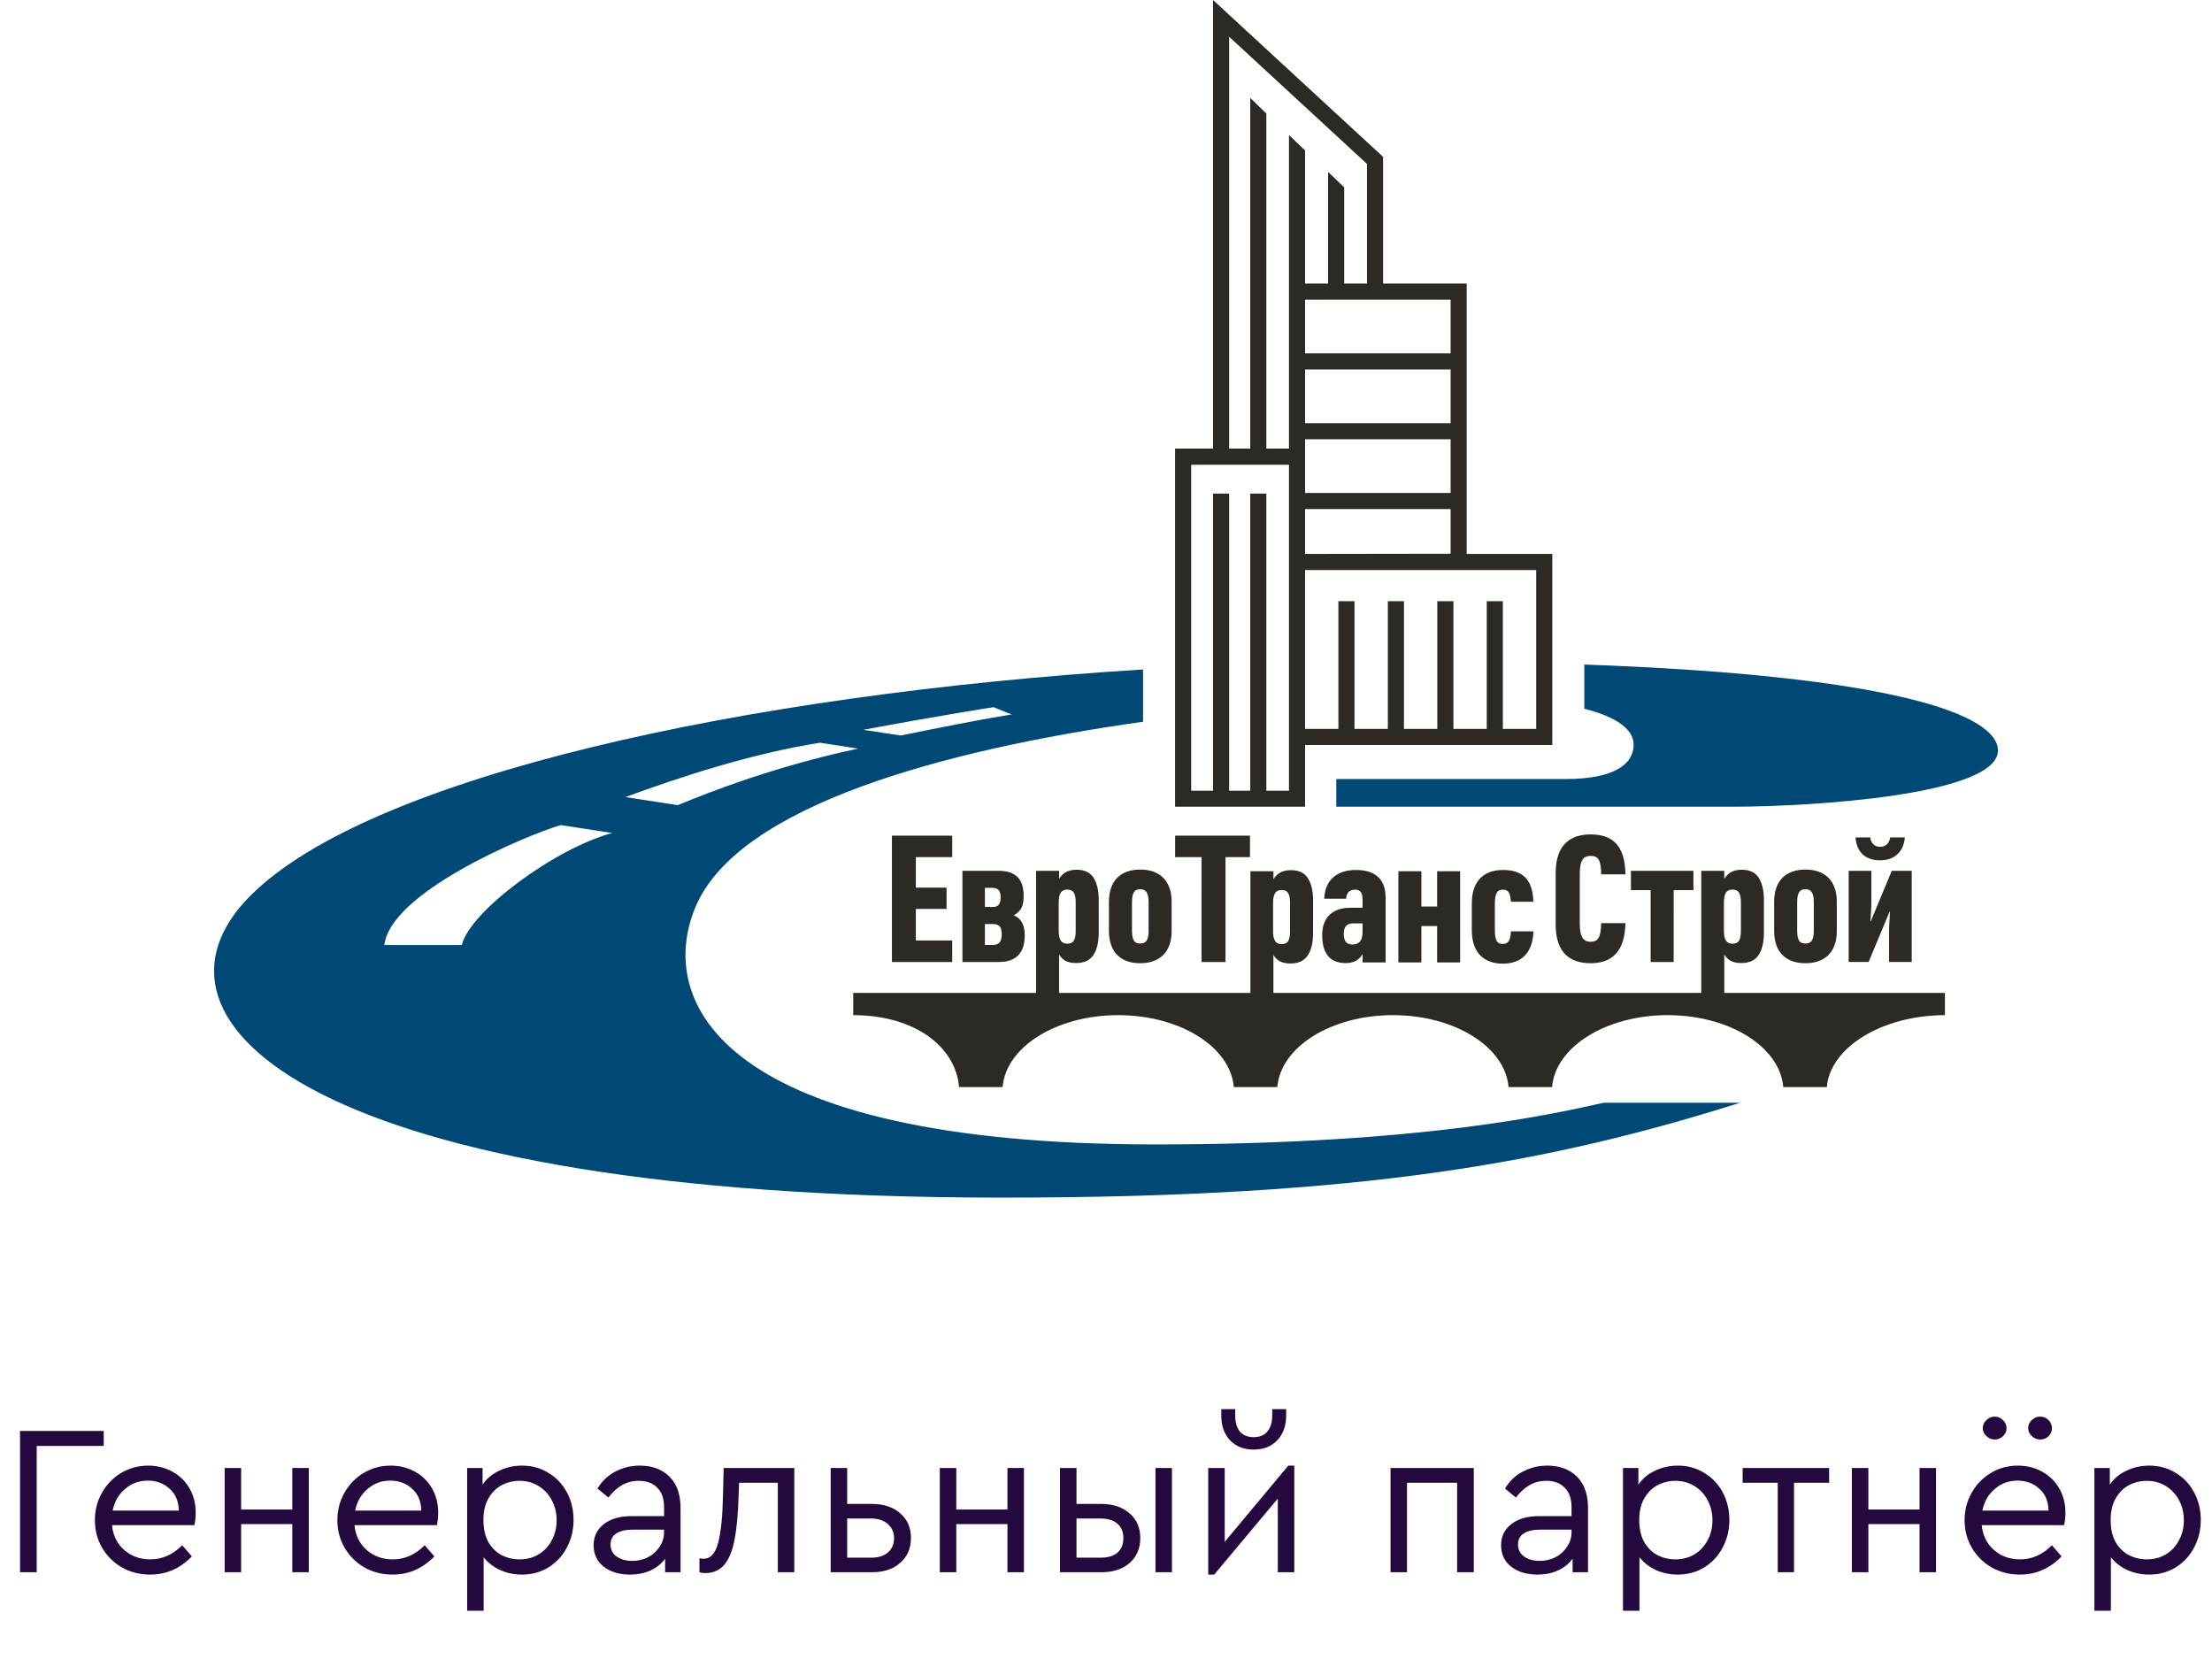 <?xml version="1.0" encoding="UTF-8"?> <svg xmlns="http://www.w3.org/2000/svg" width="124" height="93" viewBox="0 0 124 93" fill="none"> <path d="M64.76 64.154C40.369 64.154 36.712 56.133 39.014 50.785C41.431 45.173 52.835 42.039 64.077 40.46V37.528C41.673 38.928 20.72 43.528 14.037 50.211C6.961 57.287 17.694 67.136 56.153 67.136C76.541 67.136 87.018 65.133 97.551 61.817H89.903C87.178 62.419 79.797 64.154 64.76 64.154ZM55.698 39.642L56.712 40.055C56.712 40.055 55.43 40.223 50.495 41.232L48.398 40.912C52.84 40.082 55.698 39.642 55.698 39.642ZM25.889 52.976H21.547C21.887 50.021 29.443 46.846 31.434 46.251L34.316 46.696C31.071 47.578 26.327 51.105 25.889 52.976ZM35.059 44.682C38.044 43.586 42.09 42.246 45.966 41.636L48.102 41.966C43.51 42.94 39.748 44.404 37.995 45.136L35.059 44.682Z" fill="#004876"></path> <path d="M88.813 37.253V39.729C90.638 40.193 91.578 40.891 91.578 41.752C91.578 42.783 90.588 43.672 87.74 43.672H74.91V45.223H97.126C101.503 45.223 112 44.577 112 42.074C112 40.048 106.1 37.872 88.813 37.253Z" fill="#004876"></path> <path d="M96.659 55.661V53.509C96.844 53.797 97.079 53.986 97.612 53.986C98.082 53.986 98.421 53.827 98.626 53.469C98.79 53.191 98.882 52.773 98.882 52.286L98.882 50.426C98.882 49.959 98.79 49.561 98.636 49.282C98.442 48.915 98.094 48.755 97.653 48.755C97.09 48.755 96.844 48.984 96.659 49.263V48.815H95.369V55.661H71.385V53.533C71.57 53.821 71.806 54.01 72.338 54.01C72.809 54.01 73.147 53.85 73.352 53.493C73.516 53.214 73.608 52.797 73.608 52.309L73.609 50.449C73.609 49.982 73.516 49.584 73.363 49.306C73.168 48.938 72.82 48.779 72.379 48.779C71.816 48.779 71.57 49.007 71.386 49.286V48.838H70.095V55.661H59.37V53.509C59.554 53.797 59.79 53.986 60.322 53.986C60.793 53.986 61.131 53.827 61.336 53.469C61.501 53.191 61.592 52.773 61.592 52.286L61.593 50.426C61.593 49.959 61.5 49.561 61.347 49.282C61.152 48.914 60.804 48.755 60.363 48.755C59.8 48.755 59.554 48.984 59.37 49.262V48.815H58.079V55.661H47.83V56.907C51.301 56.907 53.58 58.694 53.762 60.94H56.205C56.386 58.693 59.213 56.907 62.684 56.907C66.155 56.907 68.982 58.694 69.163 60.94H71.606C71.787 58.693 74.614 56.907 78.086 56.907C81.556 56.907 84.383 58.694 84.565 60.94H87.007C87.189 58.693 90.016 56.907 93.487 56.907C96.958 56.907 99.785 58.694 99.967 60.94H102.409C102.591 58.693 105.557 56.907 109.028 56.907V55.661H96.659V55.661ZM59.349 50.605C59.349 50.048 59.513 49.869 59.831 49.869C60.148 49.869 60.302 50.038 60.302 50.605V52.166C60.302 52.733 60.148 52.902 59.831 52.902C59.513 52.902 59.349 52.713 59.349 52.166V50.605ZM71.365 50.629C71.365 50.072 71.529 49.893 71.847 49.893C72.164 49.893 72.318 50.062 72.318 50.629V52.19C72.318 52.757 72.164 52.926 71.847 52.926C71.529 52.926 71.365 52.737 71.365 52.19V50.629ZM96.639 50.605C96.639 50.048 96.803 49.869 97.121 49.869C97.438 49.869 97.592 50.038 97.592 50.605V52.166C97.592 52.733 97.438 52.902 97.121 52.902C96.803 52.902 96.639 52.713 96.639 52.166V50.605ZM105.928 51.102H105.948C105.948 51.202 105.897 51.888 105.897 52.106L105.897 53.926H107.167L107.167 48.815H106.05L104.873 51.639H104.852C104.862 51.53 104.904 50.893 104.904 50.605V48.815H103.634L103.633 53.926H104.75L105.928 51.102ZM105.39 48.228C106.162 48.228 106.711 47.791 106.783 46.945H105.959C105.919 47.234 105.736 47.472 105.4 47.472C105.065 47.472 104.872 47.234 104.841 46.945H104.018C104.078 47.821 104.628 48.228 105.39 48.228ZM92.532 53.927H93.822L93.823 49.899H94.929V48.815H91.426V49.899H92.532L92.532 53.927ZM89.173 53.996C90.351 53.996 91.088 53.35 91.119 51.749H89.758C89.747 52.574 89.563 52.793 89.164 52.793C88.825 52.793 88.559 52.624 88.559 51.778V48.984C88.559 48.139 88.815 47.98 89.174 47.98C89.614 47.98 89.747 48.238 89.758 49.014H91.119C91.099 47.294 90.29 46.776 89.174 46.776C88.078 46.776 87.207 47.294 87.207 48.954L87.207 51.818C87.207 53.479 88.077 53.996 89.173 53.996ZM101.207 53.996C102.282 53.996 102.968 53.39 102.968 52.186V50.556C102.968 49.352 102.282 48.746 101.207 48.746C100.131 48.746 99.455 49.352 99.455 50.556V52.186C99.455 53.39 100.131 53.996 101.207 53.996ZM100.746 50.585C100.746 50.008 100.91 49.849 101.207 49.849C101.504 49.849 101.678 50.008 101.678 50.585V52.166C101.678 52.743 101.504 52.892 101.207 52.892C100.91 52.892 100.746 52.743 100.746 52.166V50.585ZM84.238 49.873C84.566 49.873 84.658 50.042 84.699 50.549H85.959C85.918 49.256 85.314 48.769 84.248 48.769C83.193 48.769 82.507 49.376 82.507 50.639V52.151C82.507 53.413 83.193 54.02 84.248 54.02C85.344 54.02 85.928 53.353 85.959 52.21H84.699C84.678 52.707 84.556 52.916 84.238 52.916C83.961 52.916 83.798 52.767 83.798 52.14V50.649C83.798 50.032 83.961 49.873 84.238 49.873ZM77.674 53.95L77.674 50.32C77.674 49.237 77.039 48.769 76.005 48.769C74.98 48.769 74.273 49.306 74.233 50.38H75.462C75.482 50.042 75.656 49.873 75.943 49.873C76.23 49.873 76.383 49.992 76.383 50.44V50.887H75.687C74.714 50.887 74.12 51.424 74.12 52.399C74.12 52.966 74.222 53.313 74.458 53.602C74.683 53.88 75.052 53.99 75.451 53.99C75.881 53.99 76.199 53.811 76.383 53.483V53.95H77.674ZM76.26 52.747C76.138 52.906 75.995 52.946 75.81 52.946C75.482 52.946 75.328 52.757 75.328 52.349C75.328 51.921 75.533 51.762 75.851 51.762H76.383V52.17C76.383 52.468 76.343 52.627 76.26 52.747ZM81.852 53.95L81.852 48.839H80.562V50.818H79.68V48.839H78.39L78.39 53.95H79.68V51.911H80.562L80.561 53.95H81.852ZM68.699 53.927L68.7 48.049H70.071V46.846H65.875V48.049H67.358L67.357 53.927H68.699ZM53.379 52.723H51.341V50.953H53.062V49.76H51.341V48.05H53.38V46.846H49.999L49.999 53.927H53.379V52.723ZM57.445 52.445C57.445 51.977 57.322 51.51 56.831 51.311C57.301 51.043 57.383 50.715 57.383 50.217C57.383 49.263 56.933 48.815 55.959 48.815H53.952L53.952 53.927H56C57.004 53.927 57.444 53.37 57.445 52.445ZM55.212 49.77H55.622C55.96 49.77 56.093 49.939 56.093 50.306C56.093 50.665 55.98 50.844 55.642 50.844H55.212V49.77ZM55.212 52.972V51.798H55.652C56.021 51.798 56.154 51.978 56.154 52.376C56.154 52.773 56.011 52.972 55.652 52.972H55.212ZM73.16 41.762H87.018V31.054H82.221V15.895H77.533V8.793L68.001 0V25.148H65.872V45.223H73.16V41.762ZM86.115 31.957V40.859H84.246V33.703H83.344V40.859H81.475V33.703H80.572V40.859H78.703V33.703H77.8V40.859H75.931V33.703H75.028V40.859H73.159V31.957H86.115ZM81.318 24.625V27.635H73.16V24.625H81.318ZM73.16 23.722V20.711H81.318V23.722H73.16ZM81.318 28.538V31.041L73.16 31.053V28.538H81.318ZM81.318 16.798V19.808H73.16V16.798H81.318ZM72.257 44.326H70.989V27.67H70.087V44.326H68.903V27.67H68V44.326H66.775V26.052H72.257V44.326H72.257ZM72.257 25.148H70.989V6.366L70.087 5.49V25.148H68.903V2.061L76.63 9.189V15.895H75.352V10.501L74.449 9.635V15.895H73.16V8.433L72.257 7.573V25.148H72.257ZM63.917 53.996C64.992 53.996 65.678 53.389 65.679 52.186V50.555C65.679 49.352 64.993 48.746 63.917 48.746C62.842 48.746 62.165 49.352 62.165 50.555V52.186C62.165 53.39 62.841 53.996 63.917 53.996ZM63.456 50.585C63.456 50.008 63.62 49.849 63.917 49.849C64.215 49.849 64.388 50.008 64.388 50.585V52.166C64.388 52.743 64.215 52.892 63.917 52.892C63.62 52.892 63.456 52.743 63.456 52.166V50.585Z" fill="#2D2A26"></path> <path d="M1.123 80.216H5.815V81.056H2.059V88.136H1.123V80.216ZM10.899 85.496H6.279C6.335 86.072 6.563 86.536 6.963 86.888C7.363 87.24 7.851 87.416 8.427 87.416C9.091 87.416 9.687 87.152 10.215 86.624L10.755 87.248C10.451 87.568 10.099 87.82 9.699 88.004C9.307 88.18 8.879 88.268 8.415 88.268C7.839 88.268 7.315 88.136 6.843 87.872C6.371 87.6 5.999 87.232 5.727 86.768C5.455 86.304 5.319 85.788 5.319 85.22C5.319 84.66 5.451 84.148 5.715 83.684C5.979 83.212 6.339 82.84 6.795 82.568C7.251 82.296 7.755 82.16 8.307 82.16C8.803 82.16 9.255 82.272 9.663 82.496C10.071 82.72 10.391 83.032 10.623 83.432C10.855 83.832 10.971 84.288 10.971 84.8C10.971 85.024 10.947 85.256 10.899 85.496ZM8.283 83C7.795 83 7.371 83.156 7.011 83.468C6.651 83.772 6.419 84.176 6.315 84.68H10.023C10.015 84.16 9.843 83.752 9.507 83.456C9.179 83.152 8.771 83 8.283 83ZM12.594 82.292H13.518V84.62H16.386V82.292H17.31V88.136H16.386V85.436H13.518V88.136H12.594V82.292ZM24.492 85.496H19.872C19.928 86.072 20.157 86.536 20.556 86.888C20.956 87.24 21.445 87.416 22.02 87.416C22.684 87.416 23.28 87.152 23.808 86.624L24.349 87.248C24.044 87.568 23.692 87.82 23.293 88.004C22.901 88.18 22.473 88.268 22.009 88.268C21.433 88.268 20.909 88.136 20.436 87.872C19.965 87.6 19.593 87.232 19.32 86.768C19.049 86.304 18.913 85.788 18.913 85.22C18.913 84.66 19.044 84.148 19.308 83.684C19.573 83.212 19.933 82.84 20.389 82.568C20.845 82.296 21.349 82.16 21.901 82.16C22.396 82.16 22.849 82.272 23.256 82.496C23.665 82.72 23.985 83.032 24.216 83.432C24.448 83.832 24.564 84.288 24.564 84.8C24.564 85.024 24.541 85.256 24.492 85.496ZM21.877 83C21.389 83 20.965 83.156 20.605 83.468C20.244 83.772 20.012 84.176 19.909 84.68H23.616C23.608 84.16 23.436 83.752 23.101 83.456C22.773 83.152 22.364 83 21.877 83ZM29.26 82.16C29.812 82.16 30.308 82.296 30.748 82.568C31.188 82.832 31.532 83.196 31.78 83.66C32.028 84.124 32.152 84.64 32.152 85.208C32.152 85.776 32.024 86.296 31.768 86.768C31.52 87.232 31.176 87.6 30.736 87.872C30.296 88.136 29.804 88.268 29.26 88.268C28.828 88.268 28.42 88.184 28.036 88.016C27.66 87.84 27.352 87.6 27.112 87.296V90.296H26.188V82.292H27.052V83.228C27.276 82.892 27.584 82.632 27.976 82.448C28.376 82.256 28.804 82.16 29.26 82.16ZM29.128 87.416C29.52 87.416 29.872 87.324 30.184 87.14C30.504 86.948 30.752 86.684 30.928 86.348C31.112 86.012 31.204 85.636 31.204 85.22C31.204 84.804 31.112 84.428 30.928 84.092C30.752 83.756 30.504 83.492 30.184 83.3C29.872 83.108 29.52 83.012 29.128 83.012C28.776 83.012 28.444 83.092 28.132 83.252C27.828 83.412 27.58 83.656 27.388 83.984C27.196 84.312 27.1 84.72 27.1 85.208C27.1 85.696 27.192 86.108 27.376 86.444C27.568 86.772 27.816 87.016 28.12 87.176C28.432 87.336 28.768 87.416 29.128 87.416ZM35.87 82.16C36.558 82.16 37.11 82.364 37.526 82.772C37.942 83.18 38.15 83.768 38.15 84.536V88.136H37.286V87.38C37.07 87.668 36.794 87.888 36.458 88.04C36.122 88.192 35.742 88.268 35.318 88.268C34.718 88.268 34.226 88.12 33.842 87.824C33.466 87.528 33.278 87.128 33.278 86.624C33.278 86.128 33.47 85.732 33.854 85.436C34.238 85.14 34.746 84.992 35.378 84.992H37.226V84.488C37.226 84.008 37.098 83.644 36.842 83.396C36.594 83.14 36.25 83.012 35.81 83.012C35.458 83.012 35.146 83.092 34.874 83.252C34.602 83.404 34.346 83.636 34.106 83.948L33.494 83.444C33.758 83.012 34.098 82.692 34.514 82.484C34.93 82.268 35.382 82.16 35.87 82.16ZM35.438 87.5C35.758 87.5 36.054 87.432 36.326 87.296C36.598 87.152 36.814 86.956 36.974 86.708C37.142 86.46 37.226 86.188 37.226 85.892V85.748H35.486C35.078 85.748 34.766 85.82 34.55 85.964C34.334 86.1 34.226 86.304 34.226 86.576C34.226 86.872 34.342 87.1 34.574 87.26C34.806 87.42 35.094 87.5 35.438 87.5ZM44.526 82.292V88.136H43.602V83.12H41.43L41.406 83.84C41.374 84.864 41.298 85.688 41.178 86.312C41.058 86.936 40.866 87.404 40.602 87.716C40.338 88.028 39.978 88.184 39.522 88.184C39.41 88.184 39.306 88.168 39.21 88.136V87.356C39.306 87.372 39.386 87.38 39.45 87.38C39.826 87.38 40.094 87.088 40.254 86.504C40.414 85.912 40.506 85.016 40.53 83.816L40.566 82.292H44.526ZM46.567 82.292H47.491V84.308H48.883C49.547 84.308 50.075 84.484 50.467 84.836C50.867 85.18 51.067 85.64 51.067 86.216C51.067 86.792 50.867 87.256 50.467 87.608C50.075 87.96 49.547 88.136 48.883 88.136H46.567V82.292ZM48.835 87.32C49.243 87.32 49.559 87.22 49.783 87.02C50.007 86.82 50.119 86.556 50.119 86.228C50.119 85.9 50.003 85.636 49.771 85.436C49.547 85.228 49.231 85.124 48.823 85.124H47.491V87.32H48.835ZM52.684 82.292H53.608V84.62H56.476V82.292H57.4V88.136H56.476V85.436H53.608V88.136H52.684V82.292ZM59.422 82.292H60.346V84.308H61.738C62.394 84.308 62.922 84.484 63.322 84.836C63.722 85.18 63.922 85.64 63.922 86.216C63.922 86.8 63.722 87.268 63.322 87.62C62.93 87.964 62.402 88.136 61.738 88.136H59.422V82.292ZM64.774 82.292H65.698V88.136H64.774V82.292ZM61.69 87.32C62.106 87.32 62.422 87.228 62.638 87.044C62.862 86.852 62.974 86.58 62.974 86.228C62.974 85.876 62.862 85.604 62.638 85.412C62.414 85.22 62.094 85.124 61.678 85.124H60.346V87.32H61.69ZM72.555 82.16V88.136H71.631V84.008L68.067 88.268H67.731V82.292H68.655V86.432L72.219 82.16H72.555ZM70.275 81.26C69.731 81.26 69.291 81.088 68.955 80.744C68.627 80.392 68.463 79.932 68.463 79.364V78.992H69.243V79.34C69.243 79.732 69.331 80.036 69.507 80.252C69.691 80.46 69.947 80.564 70.275 80.564C70.611 80.564 70.867 80.46 71.043 80.252C71.227 80.036 71.319 79.732 71.319 79.34V78.992H72.099V79.364C72.099 79.932 71.931 80.392 71.595 80.744C71.267 81.088 70.827 81.26 70.275 81.26ZM77.95 82.292H82.618V88.136H81.682V83.12H78.874V88.136H77.95V82.292ZM86.741 82.16C87.429 82.16 87.981 82.364 88.397 82.772C88.813 83.18 89.021 83.768 89.021 84.536V88.136H88.157V87.38C87.941 87.668 87.665 87.888 87.329 88.04C86.993 88.192 86.613 88.268 86.189 88.268C85.589 88.268 85.097 88.12 84.713 87.824C84.337 87.528 84.149 87.128 84.149 86.624C84.149 86.128 84.341 85.732 84.725 85.436C85.109 85.14 85.617 84.992 86.249 84.992H88.097V84.488C88.097 84.008 87.969 83.644 87.713 83.396C87.465 83.14 87.121 83.012 86.681 83.012C86.329 83.012 86.017 83.092 85.745 83.252C85.473 83.404 85.217 83.636 84.977 83.948L84.365 83.444C84.629 83.012 84.969 82.692 85.385 82.484C85.801 82.268 86.253 82.16 86.741 82.16ZM86.309 87.5C86.629 87.5 86.925 87.432 87.197 87.296C87.469 87.152 87.685 86.956 87.845 86.708C88.013 86.46 88.097 86.188 88.097 85.892V85.748H86.357C85.949 85.748 85.637 85.82 85.421 85.964C85.205 86.1 85.097 86.304 85.097 86.576C85.097 86.872 85.213 87.1 85.445 87.26C85.677 87.42 85.965 87.5 86.309 87.5ZM94.053 82.16C94.605 82.16 95.101 82.296 95.541 82.568C95.981 82.832 96.325 83.196 96.573 83.66C96.821 84.124 96.945 84.64 96.945 85.208C96.945 85.776 96.817 86.296 96.561 86.768C96.313 87.232 95.969 87.6 95.529 87.872C95.089 88.136 94.597 88.268 94.053 88.268C93.621 88.268 93.213 88.184 92.829 88.016C92.453 87.84 92.145 87.6 91.905 87.296V90.296H90.981V82.292H91.845V83.228C92.069 82.892 92.377 82.632 92.769 82.448C93.169 82.256 93.597 82.16 94.053 82.16ZM93.921 87.416C94.313 87.416 94.665 87.324 94.977 87.14C95.297 86.948 95.545 86.684 95.721 86.348C95.905 86.012 95.997 85.636 95.997 85.22C95.997 84.804 95.905 84.428 95.721 84.092C95.545 83.756 95.297 83.492 94.977 83.3C94.665 83.108 94.313 83.012 93.921 83.012C93.569 83.012 93.237 83.092 92.925 83.252C92.621 83.412 92.373 83.656 92.181 83.984C91.989 84.312 91.893 84.72 91.893 85.208C91.893 85.696 91.985 86.108 92.169 86.444C92.361 86.772 92.609 87.016 92.913 87.176C93.225 87.336 93.561 87.416 93.921 87.416ZM99.657 83.12H97.689V82.292H102.537V83.12H100.569V88.136H99.657V83.12ZM103.813 82.292H104.737V84.62H107.605V82.292H108.529V88.136H107.605V85.436H104.737V88.136H103.813V82.292ZM115.711 85.496H111.091C111.147 86.072 111.375 86.536 111.775 86.888C112.175 87.24 112.663 87.416 113.239 87.416C113.903 87.416 114.499 87.152 115.027 86.624L115.567 87.248C115.263 87.568 114.911 87.82 114.511 88.004C114.119 88.18 113.691 88.268 113.227 88.268C112.651 88.268 112.127 88.136 111.655 87.872C111.183 87.6 110.811 87.232 110.539 86.768C110.267 86.304 110.131 85.788 110.131 85.22C110.131 84.66 110.263 84.148 110.527 83.684C110.791 83.212 111.151 82.84 111.607 82.568C112.063 82.296 112.567 82.16 113.119 82.16C113.615 82.16 114.067 82.272 114.475 82.496C114.883 82.72 115.203 83.032 115.435 83.432C115.667 83.832 115.783 84.288 115.783 84.8C115.783 85.024 115.759 85.256 115.711 85.496ZM113.095 83C112.607 83 112.183 83.156 111.823 83.468C111.463 83.772 111.231 84.176 111.127 84.68H114.835C114.827 84.16 114.655 83.752 114.319 83.456C113.991 83.152 113.583 83 113.095 83ZM111.811 80.696C111.643 80.696 111.491 80.632 111.355 80.504C111.219 80.376 111.151 80.228 111.151 80.06C111.151 79.884 111.219 79.732 111.355 79.604C111.491 79.476 111.643 79.412 111.811 79.412C111.995 79.412 112.151 79.476 112.279 79.604C112.415 79.732 112.483 79.884 112.483 80.06C112.483 80.236 112.415 80.388 112.279 80.516C112.151 80.636 111.995 80.696 111.811 80.696ZM114.367 80.696C114.191 80.696 114.035 80.632 113.899 80.504C113.763 80.376 113.695 80.228 113.695 80.06C113.695 79.884 113.763 79.732 113.899 79.604C114.035 79.476 114.191 79.412 114.367 79.412C114.551 79.412 114.707 79.476 114.835 79.604C114.963 79.732 115.027 79.884 115.027 80.06C115.027 80.236 114.963 80.388 114.835 80.516C114.707 80.636 114.551 80.696 114.367 80.696ZM120.479 82.16C121.031 82.16 121.527 82.296 121.967 82.568C122.407 82.832 122.751 83.196 122.999 83.66C123.247 84.124 123.371 84.64 123.371 85.208C123.371 85.776 123.243 86.296 122.987 86.768C122.739 87.232 122.395 87.6 121.955 87.872C121.515 88.136 121.023 88.268 120.479 88.268C120.047 88.268 119.639 88.184 119.255 88.016C118.879 87.84 118.571 87.6 118.331 87.296V90.296H117.407V82.292H118.271V83.228C118.495 82.892 118.803 82.632 119.195 82.448C119.595 82.256 120.023 82.16 120.479 82.16ZM120.347 87.416C120.739 87.416 121.091 87.324 121.403 87.14C121.723 86.948 121.971 86.684 122.147 86.348C122.331 86.012 122.423 85.636 122.423 85.22C122.423 84.804 122.331 84.428 122.147 84.092C121.971 83.756 121.723 83.492 121.403 83.3C121.091 83.108 120.739 83.012 120.347 83.012C119.995 83.012 119.663 83.092 119.351 83.252C119.047 83.412 118.799 83.656 118.607 83.984C118.415 84.312 118.319 84.72 118.319 85.208C118.319 85.696 118.411 86.108 118.595 86.444C118.787 86.772 119.035 87.016 119.339 87.176C119.651 87.336 119.987 87.416 120.347 87.416Z" fill="#24093F"></path> </svg> 